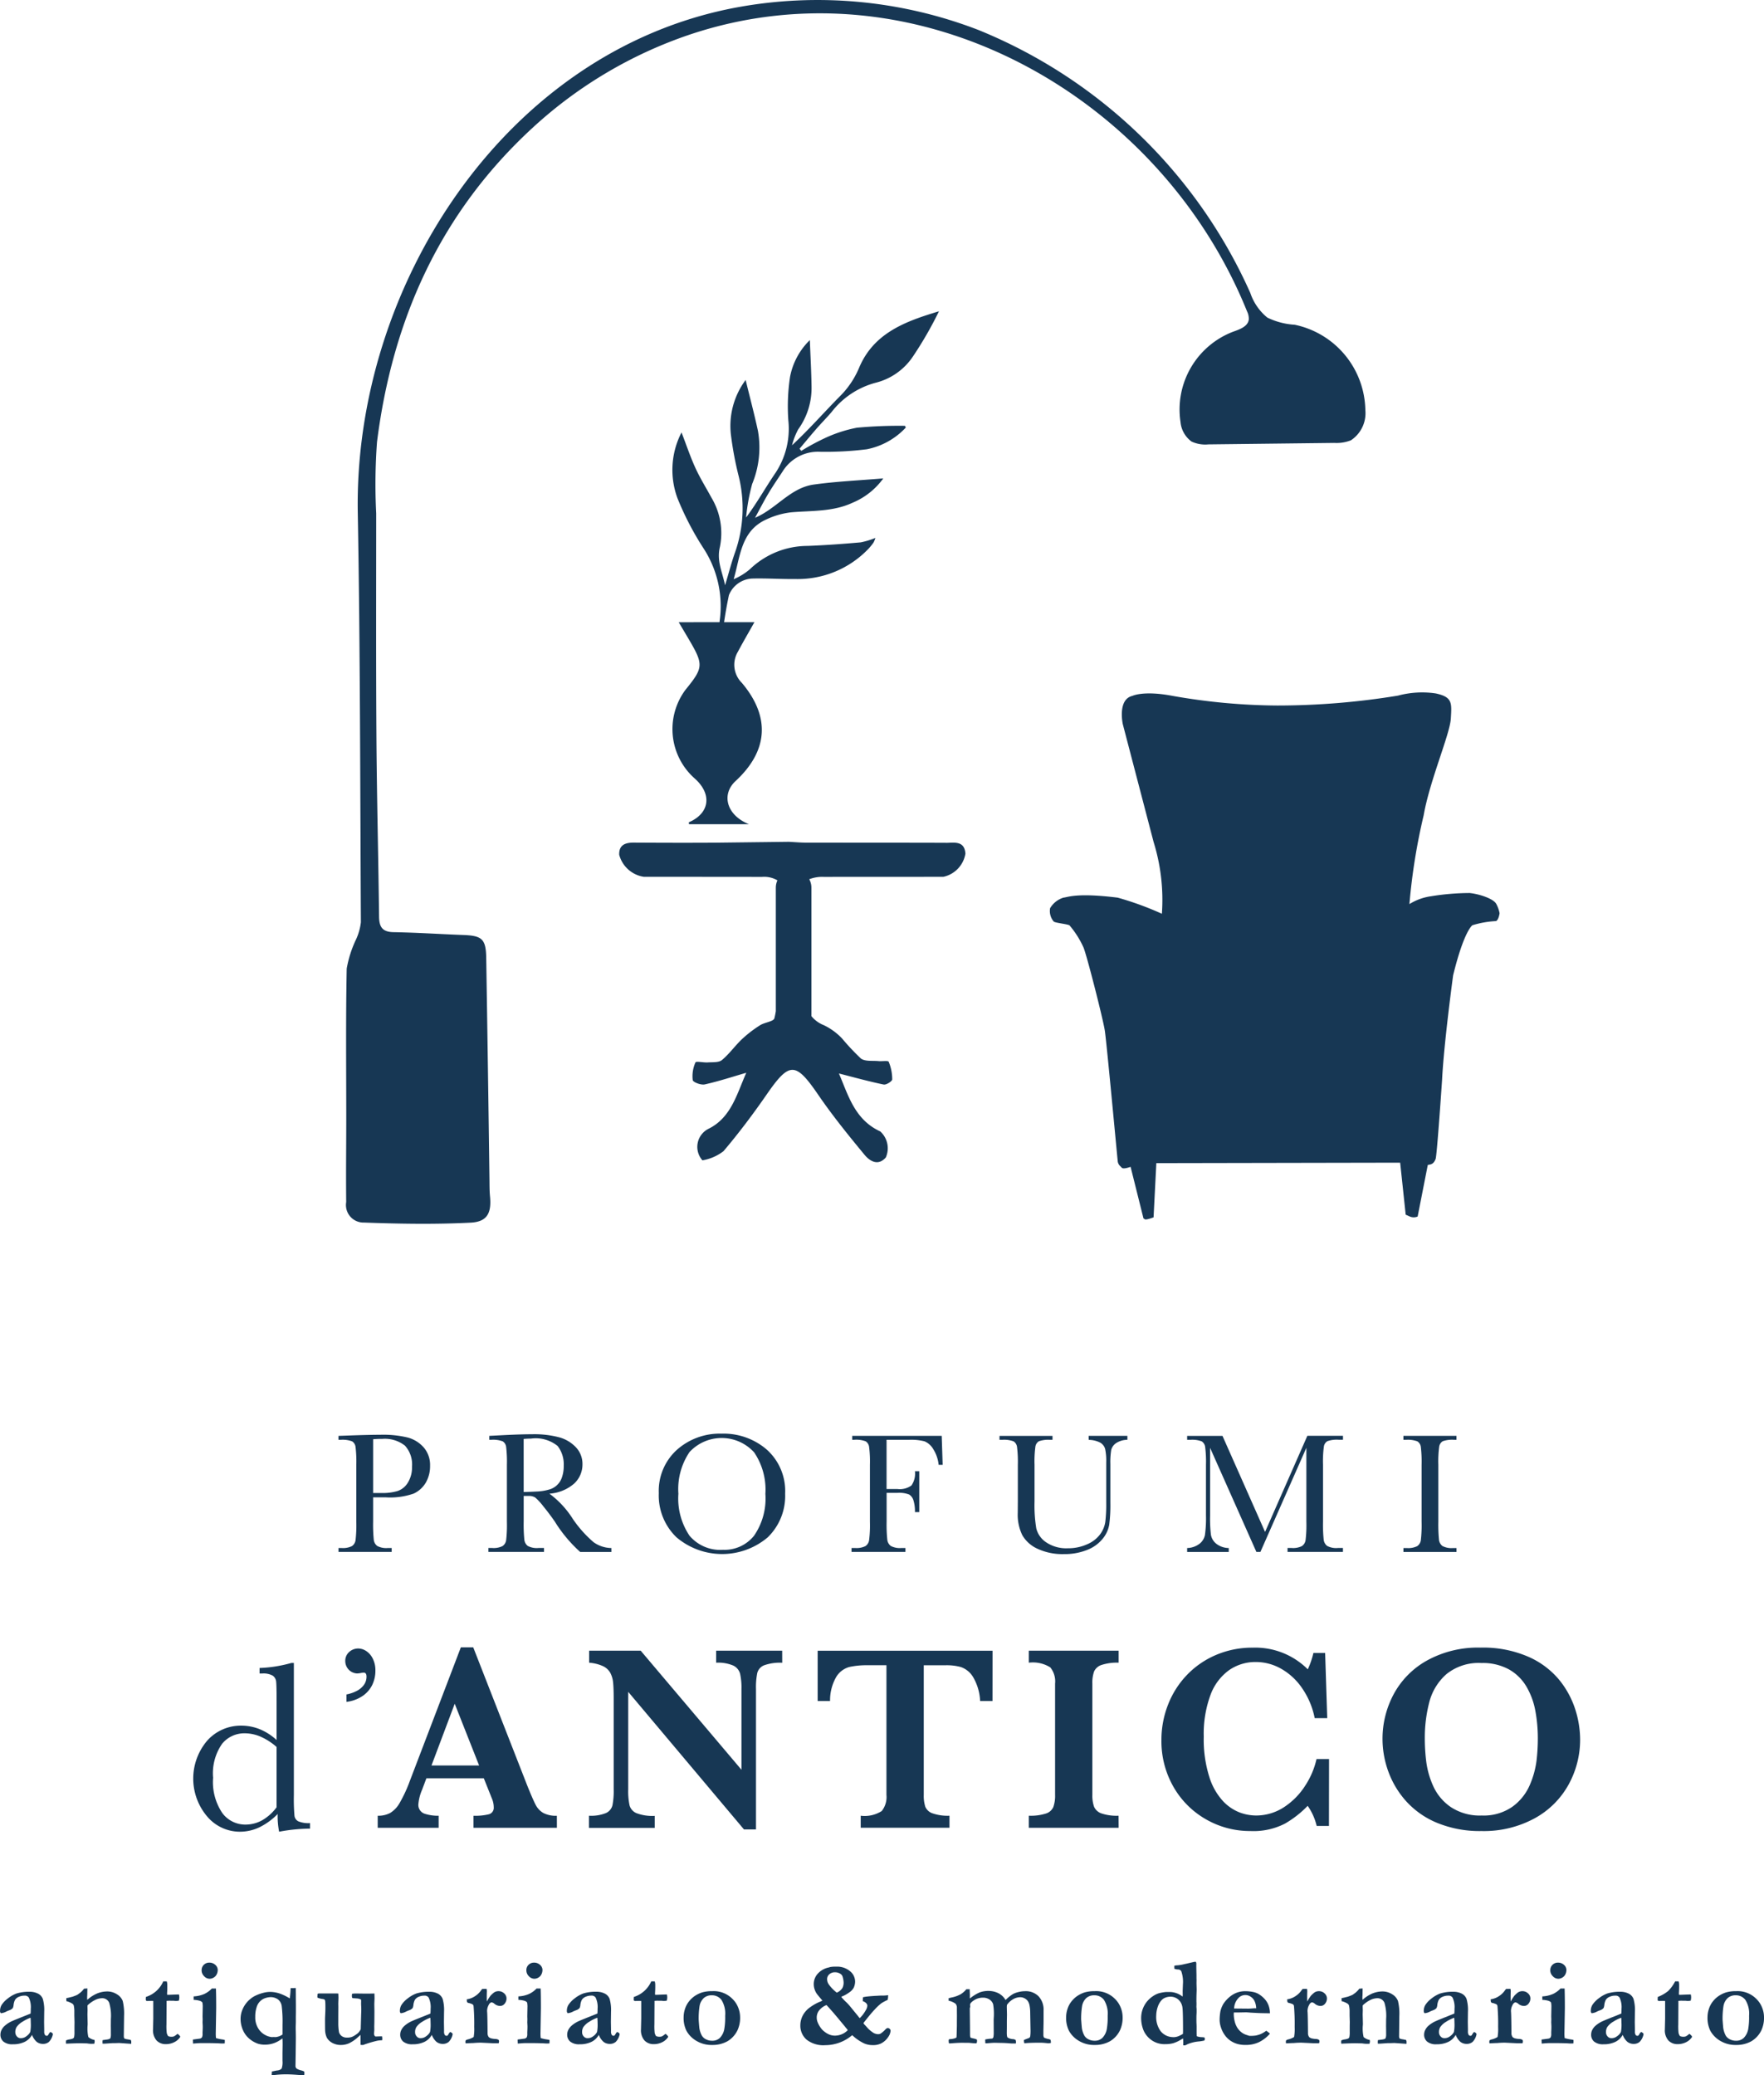 <svg xmlns="http://www.w3.org/2000/svg" width="163.391" height="192.168" viewBox="0 0 163.391 192.168">
  <g id="Raggruppa_5" data-name="Raggruppa 5" transform="translate(-46.598 -33.881)">
    <path id="Tracciato_1" data-name="Tracciato 1" d="M148.868,99.8s-.511-2.3.895-2.621c0,0,1.022-.511,3.707,0a57.334,57.334,0,0,0,9.716.895,69.25,69.25,0,0,0,11.165-.916,8.622,8.622,0,0,1,3.494-.206c1.576.334,1.492.888,1.406,2.337s-1.96,5.752-2.515,8.948a56.245,56.245,0,0,0-1.32,8.224,5.1,5.1,0,0,1,2-.725,22.622,22.622,0,0,1,3.58-.3c.852.086,2.215.512,2.471,1.023a2.906,2.906,0,0,1,.3.852s-.084.639-.34.724a9.014,9.014,0,0,0-2.174.384s-.767.468-1.79,4.645c0,0-.852,6.264-1.022,9.673,0,0-.469,6.988-.6,7.329s-.3.468-.512.511l-.213.043-.938,4.773a.908.908,0,0,1-.724,0l-.384-.171-.511-4.815-22.585.043-.256,5.018s-.681.265-.809.18l-.128-.086-1.192-4.773s-.651.256-.816.086l-.165-.17a.7.7,0,0,1-.213-.469c-.043-.341-1.023-10.951-1.193-12.059s-1.747-7.287-2-7.756a8.607,8.607,0,0,0-1.279-2c-.3-.127-1.279-.213-1.449-.341a1.491,1.491,0,0,1-.341-1.236,2.19,2.19,0,0,1,1.236-.979c.426-.043,1.236-.469,5.028,0a28.672,28.672,0,0,1,4.091,1.492,18.047,18.047,0,0,0-.768-6.647Z" transform="translate(1.73 1.14)" fill="#173754"/>
    <path id="Tracciato_2" data-name="Tracciato 2" d="M115.37,90.468c-.577,1.027-1.074,1.876-1.536,2.746a2.354,2.354,0,0,0,.369,2.874c2.66,3.151,2.441,6.3-.58,9.093-1.328,1.225-.87,3.144,1.24,4h-5.551c0-.038-.034-.174-.01-.184,1.936-.833,2.167-2.621.518-4.068a6.1,6.1,0,0,1-.835-8.2c1.664-2.042,1.684-2.325.334-4.627-.284-.485-.572-.968-.963-1.629Z" transform="translate(1.108 1.025)" fill="#173754"/>
    <path id="Tracciato_3" data-name="Tracciato 3" d="M108.612,73.421a7.546,7.546,0,0,0-.372,6.08,27.213,27.213,0,0,0,2.429,4.667,9.809,9.809,0,0,1,1.495,6.58c-.338,2.911-.307,5.865-.417,8.8a3.028,3.028,0,0,0,.181.785l.27-.029a6.316,6.316,0,0,0,.025-.733,40.552,40.552,0,0,1,.783-11.089,2.441,2.441,0,0,1,2.141-1.539c1.346-.036,2.7.059,4.043.044a9.051,9.051,0,0,0,6.747-2.806,5.4,5.4,0,0,0,.466-.575,2.324,2.324,0,0,0,.171-.427,7.286,7.286,0,0,1-1.366.413c-1.641.144-3.286.267-4.934.329a7.718,7.718,0,0,0-5.3,2.135,5.588,5.588,0,0,1-1.529.947c.618-2.07.649-4.45,3.005-5.523a7.31,7.31,0,0,1,2.338-.671c1.914-.164,3.86-.042,5.67-.887a6.649,6.649,0,0,0,2.847-2.254c-2.256.191-4.362.281-6.44.571-2.171.3-3.459,2.241-5.44,3.078.412-.754.8-1.52,1.242-2.258.421-.709.895-1.387,1.343-2.08a3.851,3.851,0,0,1,3.421-1.777,30.542,30.542,0,0,0,4.344-.231,6.689,6.689,0,0,0,3.618-2.013c-.042-.074-.068-.159-.093-.159a42.305,42.305,0,0,0-4.436.175,12.64,12.64,0,0,0-3.019.988,21.489,21.489,0,0,0-2.136,1.159l-.16-.2c.522-.62,1.038-1.246,1.571-1.858.453-.518.94-1.008,1.388-1.53a7.635,7.635,0,0,1,4.1-2.725,5.848,5.848,0,0,0,3.447-2.435,34.773,34.773,0,0,0,2.406-4.178c-3.1.929-6.043,2-7.4,5.238a8.157,8.157,0,0,1-1.777,2.634c-1.467,1.481-2.841,3.055-4.433,4.535a6.523,6.523,0,0,1,.57-1.47,6.557,6.557,0,0,0,1.24-3.95c-.022-1.4-.1-2.8-.16-4.32a6.416,6.416,0,0,0-1.835,3.416,18.339,18.339,0,0,0-.157,4.011,7.4,7.4,0,0,1-1.181,4.858c-.916,1.335-1.7,2.761-2.732,4.144a18.436,18.436,0,0,1,.561-3.1,8.858,8.858,0,0,0,.535-4.937c-.333-1.544-.74-3.073-1.137-4.7a7.119,7.119,0,0,0-1.372,5,31.3,31.3,0,0,0,.743,3.971,12.3,12.3,0,0,1-.319,6.9c-.35.973-.607,1.98-.956,3.14-.269-1.28-.792-2.27-.477-3.56a6.4,6.4,0,0,0-.783-4.548c-.5-.92-1.056-1.812-1.491-2.761-.472-1.033-.833-2.117-1.283-3.284" transform="translate(1.108 0.513)" fill="#173754"/>
    <path id="Tracciato_4" data-name="Tracciato 4" d="M133.168,110.539c-4.321-.013-8.64-.008-12.96-.015-.462,0-.923-.044-1.559-.077l-6.834.082c-2.52.015-5.04.008-7.559-.007-.784,0-1.357.23-1.324,1.124a2.791,2.791,0,0,0,2.289,2.044c3.645,0,7.29,0,10.935.007a2.421,2.421,0,0,1,1.431.319,1.638,1.638,0,0,0-.149.673v11.437a6.238,6.238,0,0,1-.132.662c-.079.305-.9.373-1.324.643a11.256,11.256,0,0,0-1.68,1.291c-.651.616-1.174,1.372-1.859,1.937-.3.243-.86.185-1.307.216-.4.027-1.081-.135-1.14,0a3.084,3.084,0,0,0-.254,1.637c.033.2.768.478,1.113.4,1.284-.284,2.539-.7,3.848-1.078-.864,1.926-1.384,4.146-3.5,5.189a1.871,1.871,0,0,0-.562,2.92,4.385,4.385,0,0,0,1.951-.849c1.422-1.675,2.748-3.441,4-5.25,2.117-3.058,2.674-3.037,4.792.056,1.317,1.922,2.793,3.742,4.28,5.54.48.579,1.251,1.054,1.963.236a2.1,2.1,0,0,0-.516-2.411c-2.381-1.094-2.969-3.378-3.828-5.365,1.395.356,2.76.737,4.145,1.023.235.049.789-.3.792-.475a4.217,4.217,0,0,0-.327-1.633c-.052-.128-.618-.03-.946-.062-.553-.054-1.234.05-1.624-.236a21.407,21.407,0,0,1-1.748-1.858,5.722,5.722,0,0,0-1.7-1.236,2.789,2.789,0,0,1-1.14-.834v-11.9a1.634,1.634,0,0,0-.2-.776,3.309,3.309,0,0,1,1.357-.217c3.69-.005,7.379,0,11.07-.008A2.635,2.635,0,0,0,135,111.544c-.087-1.238-1.055-1-1.831-1" transform="translate(1.02 1.387)" fill="#173754"/>
    <path id="Tracciato_5" data-name="Tracciato 5" d="M78.1,137.483c-.112,0,.112,0,0,0,0-4.637-.051-9.274.042-13.908a10.488,10.488,0,0,1,.89-2.756,5.248,5.248,0,0,0,.423-1.537c-.068-12.63-.06-25.261-.287-37.888-.379-20.994,13.656-42.832,35.1-46.826a41.345,41.345,0,0,1,22.383,2.087,46.919,46.919,0,0,1,25.19,24.36,4.976,4.976,0,0,0,1.577,2.277,6.715,6.715,0,0,0,2.533.661,8.22,8.22,0,0,1,6.543,7.907,3.008,3.008,0,0,1-1.338,2.794,3.617,3.617,0,0,1-1.534.242l-11.669.136a3,3,0,0,1-1.56-.264,2.524,2.524,0,0,1-1.021-1.814,7.714,7.714,0,0,1,4.869-8.355c.613-.216,1.375-.484,1.456-1.129a1.551,1.551,0,0,0-.164-.763c-8.1-20.034-30.63-32.7-51.685-25.6a40.688,40.688,0,0,0-14.479,8.6c-8.549,7.858-12.987,17.75-14.42,29.1a53.174,53.174,0,0,0-.076,6.611c0,6.939-.025,13.879.022,20.817.038,5.509.18,11.018.244,16.528.011.962.312,1.42,1.347,1.438,2.155.037,4.309.182,6.463.262,1.736.064,2.087.375,2.116,2.13q.165,10.263.3,20.526c.007.5,0,1.013.047,1.514.155,1.555-.232,2.387-1.787,2.467-3.281.168-6.58.112-9.867-.008a1.627,1.627,0,0,1-1.664-1.9C78.065,142.222,78.1,140.055,78.1,137.483Z" transform="translate(0.57)" fill="#173754"/>
    <g id="Raggruppa_1" data-name="Raggruppa 1" transform="translate(81.583 186.428)">
      <path id="Tracciato_6" data-name="Tracciato 6" d="M97.559,200.421H89.835v-1.112a5.256,5.256,0,0,0,1.426-.139.615.615,0,0,0,.448-.659,2.033,2.033,0,0,0-.146-.737l-.774-1.934H85.471l-.4,1.064a4.251,4.251,0,0,0-.339,1.293.857.857,0,0,0,.562.919,4.02,4.02,0,0,0,1.311.193v1.112H80.961v-1.112a2.391,2.391,0,0,0,1.149-.255,2.547,2.547,0,0,0,.9-.96,12.864,12.864,0,0,0,.924-2l4.727-12.379H89.81L94.8,196.48q.545,1.355.8,1.832a1.824,1.824,0,0,0,.7.738,2.517,2.517,0,0,0,1.256.26Zm-7.205-5.767-2.26-5.718-2.152,5.718Z" transform="translate(-80.961 -183.714)" fill="#173754"/>
      <path id="Tracciato_7" data-name="Tracciato 7" d="M118.082,185.135a4.312,4.312,0,0,0-1.68.236,1.056,1.056,0,0,0-.629.7,6.548,6.548,0,0,0-.121,1.5v13H114.54l-10.723-12.743v9.032a6.2,6.2,0,0,0,.127,1.493,1.105,1.105,0,0,0,.647.713,4.153,4.153,0,0,0,1.68.248v1.112h-6.092V199.3a3.691,3.691,0,0,0,1.577-.248,1.076,1.076,0,0,0,.6-.713,6.9,6.9,0,0,0,.115-1.493v-8.367q0-1.014-.055-1.523a2.4,2.4,0,0,0-.26-.888,1.5,1.5,0,0,0-.671-.617,3.788,3.788,0,0,0-1.288-.321v-1.112h4.776l9.333,11.025v-7.483a5.958,5.958,0,0,0-.127-1.408,1.175,1.175,0,0,0-.629-.756,3.581,3.581,0,0,0-1.589-.266v-1.112h6.117Z" transform="translate(-80.613 -183.708)" fill="#173754"/>
      <path id="Tracciato_8" data-name="Tracciato 8" d="M137.184,188.677h-1.148a4.8,4.8,0,0,0-.67-2.248,2.144,2.144,0,0,0-1.107-.895,4.98,4.98,0,0,0-1.366-.169h-2.079v12a3.323,3.323,0,0,0,.145,1.107,1.107,1.107,0,0,0,.677.61,4.3,4.3,0,0,0,1.56.218v1.112h-8.221V199.3a2.935,2.935,0,0,0,1.947-.435,2.085,2.085,0,0,0,.436-1.5v-12h-1.741a7.5,7.5,0,0,0-1.705.163,2.067,2.067,0,0,0-1.19.895,4.327,4.327,0,0,0-.586,2.254h-1.148v-4.654h16.2Z" transform="translate(-80.236 -183.708)" fill="#173754"/>
      <path id="Tracciato_9" data-name="Tracciato 9" d="M148.518,200.416H140.2V199.3a4.712,4.712,0,0,0,1.572-.2,1.112,1.112,0,0,0,.694-.6,3.105,3.105,0,0,0,.164-1.136v-10.3a2.059,2.059,0,0,0-.442-1.5,3.039,3.039,0,0,0-1.988-.436v-1.112h8.317v1.112a4.6,4.6,0,0,0-1.571.206,1.144,1.144,0,0,0-.7.6,3.063,3.063,0,0,0-.163,1.131v10.3a3.1,3.1,0,0,0,.157,1.1,1.148,1.148,0,0,0,.671.616,4.364,4.364,0,0,0,1.6.218Z" transform="translate(-79.888 -183.708)" fill="#173754"/>
      <path id="Tracciato_10" data-name="Tracciato 10" d="M167.78,200.252h-1.137a5.416,5.416,0,0,0-.834-1.862,9.547,9.547,0,0,1-2.1,1.644,6.366,6.366,0,0,1-3.2.689,8.16,8.16,0,0,1-4.105-1.076,8.05,8.05,0,0,1-3.017-3,8.482,8.482,0,0,1-1.124-4.346,8.9,8.9,0,0,1,.611-3.276,8.327,8.327,0,0,1,1.741-2.744,8.145,8.145,0,0,1,2.7-1.862,8.547,8.547,0,0,1,3.427-.677,6.881,6.881,0,0,1,5.077,2.007,7.6,7.6,0,0,0,.52-1.511h1.087l.194,6.032h-1.161a7.371,7.371,0,0,0-1.137-2.732,5.831,5.831,0,0,0-1.952-1.832,4.76,4.76,0,0,0-2.364-.635,4.281,4.281,0,0,0-2.478.755,4.923,4.923,0,0,0-1.723,2.3,10.379,10.379,0,0,0-.622,3.856,11.526,11.526,0,0,0,.519,3.742,5.855,5.855,0,0,0,1.288,2.255,4.215,4.215,0,0,0,1.541,1.033,4.386,4.386,0,0,0,1.451.273,4.708,4.708,0,0,0,2.678-.8,6.656,6.656,0,0,0,1.952-2.013,7.471,7.471,0,0,0,1.016-2.413h1.161Z" transform="translate(-79.67 -183.714)" fill="#173754"/>
      <path id="Tracciato_11" data-name="Tracciato 11" d="M190.679,192.225a8.614,8.614,0,0,1-1.064,4.189,7.918,7.918,0,0,1-3.149,3.132,9.846,9.846,0,0,1-4.926,1.178,10.379,10.379,0,0,1-4.087-.749,7.938,7.938,0,0,1-2.883-2.007,8.391,8.391,0,0,1-1.656-2.756,8.866,8.866,0,0,1-.538-3.011,8.729,8.729,0,0,1,1.027-4.135,7.8,7.8,0,0,1,3.1-3.137,9.741,9.741,0,0,1,4.944-1.191,10.491,10.491,0,0,1,4.461.858,7.715,7.715,0,0,1,2.865,2.165,8.426,8.426,0,0,1,1.469,2.738A9.263,9.263,0,0,1,190.679,192.225Zm-3.917-.049a13.914,13.914,0,0,0-.235-2.61,6.855,6.855,0,0,0-.829-2.231,4.367,4.367,0,0,0-1.62-1.584,5.054,5.054,0,0,0-2.538-.586,4.733,4.733,0,0,0-3.247,1.033,5.163,5.163,0,0,0-1.583,2.588,13.05,13.05,0,0,0-.417,3.39,17.446,17.446,0,0,0,.133,2.116,7.991,7.991,0,0,0,.64,2.255,4.7,4.7,0,0,0,1.62,1.947,4.851,4.851,0,0,0,2.877.792,4.646,4.646,0,0,0,2.848-.817,4.835,4.835,0,0,0,1.6-1.994,8.26,8.26,0,0,0,.629-2.255A17.49,17.49,0,0,0,186.762,192.176Z" transform="translate(-79.305 -183.714)" fill="#173754"/>
    </g>
    <path id="Tracciato_12" data-name="Tracciato 12" d="M80.8,185.867a2.972,2.972,0,0,1-.311,1.361,2.636,2.636,0,0,1-.919,1.016,3.409,3.409,0,0,1-1.448.517v-.688a3.424,3.424,0,0,0,.95-.326,1.865,1.865,0,0,0,.662-.557,1.281,1.281,0,0,0,.243-.77q0-.367-.262-.367a1.942,1.942,0,0,0-.281.037,1.915,1.915,0,0,1-.333.039,1.146,1.146,0,0,1-1.091-1.137,1.083,1.083,0,0,1,.362-.852,1.239,1.239,0,0,1,.849-.322,1.35,1.35,0,0,1,.718.228,1.747,1.747,0,0,1,.613.7A2.385,2.385,0,0,1,80.8,185.867Z" transform="translate(0.569 2.716)" fill="#173754"/>
    <g id="Raggruppa_2" data-name="Raggruppa 2" transform="translate(77.952 166.645)">
      <path id="Tracciato_13" data-name="Tracciato 13" d="M80.6,170.172v2.26a14.113,14.113,0,0,0,.06,1.661.837.837,0,0,0,.321.582,1.787,1.787,0,0,0,.983.19h.357v.364H77.394v-.364h.286a1.85,1.85,0,0,0,.955-.175.793.793,0,0,0,.337-.543,12.081,12.081,0,0,0,.071-1.716V167.16a11.51,11.51,0,0,0-.071-1.657.711.711,0,0,0-.317-.515,2.512,2.512,0,0,0-1.063-.143h-.2v-.364l1.348-.048q1.619-.055,2.522-.055a9.7,9.7,0,0,1,2.565.261,3.013,3.013,0,0,1,1.474.929,2.477,2.477,0,0,1,.575,1.681,3.039,3.039,0,0,1-.392,1.554,2.531,2.531,0,0,1-1.126,1.022,6.626,6.626,0,0,1-2.581.349Zm0-.4h.77a4.922,4.922,0,0,0,1.5-.186,1.783,1.783,0,0,0,.951-.78,2.663,2.663,0,0,0,.381-1.467,2.587,2.587,0,0,0-.654-1.954,3.008,3.008,0,0,0-2.121-.623,8,8,0,0,0-.826.032Z" transform="translate(-77.394 -164.281)" fill="#173754"/>
      <path id="Tracciato_14" data-name="Tracciato 14" d="M102.426,175.231H99.532a12.941,12.941,0,0,1-2.355-2.822q-.507-.73-1.055-1.4a5.4,5.4,0,0,0-.752-.817,1.118,1.118,0,0,0-.642-.148H94.3v2.387a14.114,14.114,0,0,0,.06,1.661.844.844,0,0,0,.317.582,1.783,1.783,0,0,0,.988.19h.515v.364H91.033v-.364h.349a1.85,1.85,0,0,0,.955-.175.793.793,0,0,0,.337-.543,12.078,12.078,0,0,0,.071-1.716V167.16a11.508,11.508,0,0,0-.071-1.657.71.71,0,0,0-.317-.515,2.512,2.512,0,0,0-1.063-.143h-.182v-.364l1.538-.079q1.538-.072,2.441-.071a9.028,9.028,0,0,1,2.5.285,3.34,3.34,0,0,1,1.558.936,2.222,2.222,0,0,1,.595,1.554,2.4,2.4,0,0,1-.777,1.8,3.88,3.88,0,0,1-2.284.927,8.66,8.66,0,0,1,2.173,2.347,10.93,10.93,0,0,0,1.919,2.149,2.9,2.9,0,0,0,1.648.539Zm-8.127-5.55q.6-.015,1.229-.048a4.576,4.576,0,0,0,1.1-.174,1.723,1.723,0,0,0,1.213-1.133,3.137,3.137,0,0,0,.167-1.094,2.749,2.749,0,0,0-.567-1.815,3.226,3.226,0,0,0-2.47-.682c-.2,0-.419.011-.674.032Z" transform="translate(-77.147 -164.282)" fill="#173754"/>
      <path id="Tracciato_15" data-name="Tracciato 15" d="M106.533,169.785a5.126,5.126,0,0,1,1.665-4,5.961,5.961,0,0,1,4.154-1.507,6.107,6.107,0,0,1,4.2,1.491,5.153,5.153,0,0,1,1.684,4.067,5.346,5.346,0,0,1-1.613,4.043,6.542,6.542,0,0,1-8.448,0A5.368,5.368,0,0,1,106.533,169.785Zm1.815.056a6.171,6.171,0,0,0,1.034,3.892,3.725,3.725,0,0,0,3.1,1.3,3.5,3.5,0,0,0,2.87-1.3,6.058,6.058,0,0,0,1.054-3.877,6.153,6.153,0,0,0-1.038-3.841,4.06,4.06,0,0,0-5.99-.032A6.121,6.121,0,0,0,108.348,169.841Z" transform="translate(-76.866 -164.283)" fill="#173754"/>
      <path id="Tracciato_16" data-name="Tracciato 16" d="M132.421,164.478l.088,2.68h-.373a3.355,3.355,0,0,0-.5-1.455,1.7,1.7,0,0,0-.805-.718,4.928,4.928,0,0,0-1.418-.143h-2.1V169.4h1.007a1.844,1.844,0,0,0,1.3-.33,1.94,1.94,0,0,0,.322-1.319h.4v3.789h-.4a3.463,3.463,0,0,0-.138-1.09.929.929,0,0,0-.413-.547,2.569,2.569,0,0,0-1.066-.147h-1.007v2.673a13.431,13.431,0,0,0,.063,1.661.856.856,0,0,0,.322.582,1.8,1.8,0,0,0,.995.19h.364v.364h-4.994v-.364h.332a1.854,1.854,0,0,0,.956-.175.8.8,0,0,0,.34-.543,11.335,11.335,0,0,0,.076-1.716v-5.273a10.8,10.8,0,0,0-.076-1.657.723.723,0,0,0-.317-.515,2.479,2.479,0,0,0-1.059-.143h-.189v-.364Z" transform="translate(-76.549 -164.279)" fill="#173754"/>
      <path id="Tracciato_17" data-name="Tracciato 17" d="M145.785,164.478h3.591v.364a1.945,1.945,0,0,0-1.066.321,1.1,1.1,0,0,0-.432.615,7.056,7.056,0,0,0-.079,1.324v3.577a14.058,14.058,0,0,1-.107,2.036,2.819,2.819,0,0,1-.619,1.308,3.461,3.461,0,0,1-1.439,1.023,5.608,5.608,0,0,1-2.141.381,5.486,5.486,0,0,1-2.429-.488,3.1,3.1,0,0,1-1.419-1.26,4.315,4.315,0,0,1-.425-2.074l.008-1.1v-3.346a10.987,10.987,0,0,0-.075-1.657.726.726,0,0,0-.317-.515,2.482,2.482,0,0,0-1.059-.143h-.246v-.364h4.908v.364h-.214a2.636,2.636,0,0,0-1.039.13.694.694,0,0,0-.329.488,10.2,10.2,0,0,0-.082,1.7v3.385a13.134,13.134,0,0,0,.162,2.5,2.185,2.185,0,0,0,.915,1.288,3.324,3.324,0,0,0,2.007.551,4.251,4.251,0,0,0,1.788-.368,2.909,2.909,0,0,0,1.2-.92,2.611,2.611,0,0,0,.481-1.134,13.778,13.778,0,0,0,.087-1.835v-3.663a5.34,5.34,0,0,0-.1-1.277.987.987,0,0,0-.444-.578,2.385,2.385,0,0,0-1.078-.262Z" transform="translate(-76.305 -164.279)" fill="#173754"/>
      <path id="Tracciato_18" data-name="Tracciato 18" d="M161.818,173.373l3.917-8.9h3.3v.364h-.4a2.634,2.634,0,0,0-1.038.13.691.691,0,0,0-.329.488,10.042,10.042,0,0,0-.083,1.7v5.273a13.431,13.431,0,0,0,.063,1.661.856.856,0,0,0,.322.582,1.776,1.776,0,0,0,.987.19h.475v.364H163.9v-.364h.381a1.834,1.834,0,0,0,.948-.175.807.807,0,0,0,.34-.543,11.533,11.533,0,0,0,.075-1.716v-6.843l-4.257,9.641h-.373l-4.289-9.641v6.3a12.619,12.619,0,0,0,.079,1.76,1.365,1.365,0,0,0,.492.821,1.918,1.918,0,0,0,1.158.4v.364H154.6v-.364a1.962,1.962,0,0,0,1.122-.377,1.364,1.364,0,0,0,.527-.829,11.434,11.434,0,0,0,.095-1.822v-4.678a10.989,10.989,0,0,0-.075-1.657.727.727,0,0,0-.318-.515,2.477,2.477,0,0,0-1.058-.143H154.6v-.364h3.274Z" transform="translate(-75.995 -164.279)" fill="#173754"/>
      <path id="Tracciato_19" data-name="Tracciato 19" d="M174.277,164.842v-.364h4.915v.364h-.23a2.634,2.634,0,0,0-1.038.13.7.7,0,0,0-.329.488,10.045,10.045,0,0,0-.083,1.7v5.273a14.111,14.111,0,0,0,.06,1.661.84.84,0,0,0,.317.582,1.783,1.783,0,0,0,.988.19h.317v.364h-4.915v-.364h.317a1.854,1.854,0,0,0,.956-.175.793.793,0,0,0,.337-.543,12.08,12.08,0,0,0,.071-1.716v-5.273a11.509,11.509,0,0,0-.071-1.657.714.714,0,0,0-.317-.515,2.515,2.515,0,0,0-1.063-.143Z" transform="translate(-75.639 -164.279)" fill="#173754"/>
    </g>
    <g id="Raggruppa_3" data-name="Raggruppa 3" transform="translate(64.491 187.873)">
      <path id="Tracciato_20" data-name="Tracciato 20" d="M71.9,192.27v-3.551q0-1.455-.039-1.832a.77.77,0,0,0-.317-.577,1.773,1.773,0,0,0-.988-.2h-.233v-.51a12.484,12.484,0,0,0,2.941-.466H73.5v12.22a18.1,18.1,0,0,0,.056,1.931.677.677,0,0,0,.349.51,2.438,2.438,0,0,0,1.093.167v.511a16.068,16.068,0,0,0-2.864.288A7.285,7.285,0,0,1,72,199.119a6.122,6.122,0,0,1-1.692,1.232,4.2,4.2,0,0,1-1.8.41,3.971,3.971,0,0,1-3.046-1.42,5.415,5.415,0,0,1,.027-7.032,4.167,4.167,0,0,1,3.118-1.37,4.594,4.594,0,0,1,1.743.333A5.238,5.238,0,0,1,71.9,192.27Zm0,.643a5.731,5.731,0,0,0-1.47-.949,3.74,3.74,0,0,0-1.482-.316,2.655,2.655,0,0,0-2.092.965,4.776,4.776,0,0,0-.838,3.152,5.128,5.128,0,0,0,.86,3.274A2.641,2.641,0,0,0,69,200.1a3.176,3.176,0,0,0,1.565-.4,4.361,4.361,0,0,0,1.332-1.2Z" transform="translate(-64.173 -185.133)" fill="#173754"/>
    </g>
    <g id="Raggruppa_4" data-name="Raggruppa 4" transform="translate(46.598 215.546)">
      <path id="Tracciato_21" data-name="Tracciato 21" d="M51.294,218.765l.131.086a.16.16,0,0,1,.062.1l.006.027a1.4,1.4,0,0,1-.358.7.817.817,0,0,1-.552.19.927.927,0,0,1-.578-.185,1.6,1.6,0,0,1-.44-.651,1.581,1.581,0,0,1-.689.651,2.435,2.435,0,0,1-1.087.22,1.289,1.289,0,0,1-.872-.247.833.833,0,0,1-.279-.653.971.971,0,0,1,.082-.382,1.3,1.3,0,0,1,.268-.384,2.656,2.656,0,0,1,.595-.418c.043-.022.186-.087.433-.192l1.417-.57c.012-.144.016-.29.016-.438a2.037,2.037,0,0,0-.186-1.048.444.444,0,0,0-.4-.171,1.251,1.251,0,0,0-.523.109.762.762,0,0,0-.347.278,1.4,1.4,0,0,0-.137.473.845.845,0,0,1-.073.29.731.731,0,0,1-.311.2c-.15.058-.251.1-.3.128a1.233,1.233,0,0,1-.49.148.242.242,0,0,1-.079-.193,1.092,1.092,0,0,1,.136-.558,2.418,2.418,0,0,1,.618-.64,2.886,2.886,0,0,1,.772-.436,3.906,3.906,0,0,1,1.2-.159,1.7,1.7,0,0,1,.782.168.914.914,0,0,1,.455.5,3.73,3.73,0,0,1,.128,1.189l-.011.94.011.688v.177a.592.592,0,0,0,.064.327.2.2,0,0,0,.166.089.172.172,0,0,0,.106-.035l.17-.268Zm-1.866-1.32a3.507,3.507,0,0,0-.732.362,1.725,1.725,0,0,0-.566.509.87.87,0,0,0-.114.461.564.564,0,0,0,.149.4.449.449,0,0,0,.341.16.819.819,0,0,0,.541-.182,1.121,1.121,0,0,0,.353-.39,3.7,3.7,0,0,0,.05-.823C49.449,217.779,49.443,217.612,49.427,217.445Z" transform="translate(-46.598 -212.265)" fill="#173754"/>
      <path id="Tracciato_22" data-name="Tracciato 22" d="M52.6,219.555a1.135,1.135,0,0,1,.273-.09,1.568,1.568,0,0,0,.366-.086.273.273,0,0,0,.113-.125,2.27,2.27,0,0,0,.035-.5v-.5l.005-.4-.017-.6v-.359a2.51,2.51,0,0,0-.056-.586.339.339,0,0,0-.143-.171,1.913,1.913,0,0,0-.541-.223l-.006-.272a.847.847,0,0,1,.134-.033c.04-.005.191-.043.458-.111.208-.075.343-.128.4-.159.018-.011.049-.029.091-.051a1.677,1.677,0,0,1,.154-.114,2.184,2.184,0,0,0,.409-.415l.308-.023-.012.643a1.257,1.257,0,0,0-.011.154c0,.032,0,.117.011.262a3.322,3.322,0,0,1,.858-.569,2.5,2.5,0,0,1,.96-.211,1.665,1.665,0,0,1,.938.266,1.258,1.258,0,0,1,.529.613,5.042,5.042,0,0,1,.124,1.4l-.023,1.859a.469.469,0,0,0,.046.217,1.027,1.027,0,0,0,.314.08l.279.054a.3.3,0,0,1,.051.178c0,.045,0,.107-.006.185l-1.116-.079-.33.012h-.262l-.751.05h-.192c0-.047-.006-.085-.006-.11,0-.065,0-.137.011-.215.053-.011.185-.03.4-.057a1.308,1.308,0,0,0,.188-.04c.075-.031.119-.06.131-.091a1.025,1.025,0,0,0,.045-.371c0-.319,0-.564-.005-.735l.005-.662a4.254,4.254,0,0,0-.154-1.5.689.689,0,0,0-.648-.428,1.515,1.515,0,0,0-.658.163,2.937,2.937,0,0,0-.7.493l-.011.1.011.358-.011.381.021.912-.01.143a3.589,3.589,0,0,0,.074,1.047,1.186,1.186,0,0,0,.568.267.932.932,0,0,1,.017.142.876.876,0,0,1-.04.211c-.118,0-.217.006-.3.006a2.884,2.884,0,0,1-.376-.039l-.611-.013q-.457,0-1.317.04a.3.3,0,0,1-.022-.117C52.6,219.705,52.6,219.645,52.6,219.555Z" transform="translate(-46.489 -212.27)" fill="#173754"/>
      <path id="Tracciato_23" data-name="Tracciato 23" d="M59.871,215.536a2.619,2.619,0,0,0,1.611-1.444h.32a.968.968,0,0,1,.05.314c0,.2,0,.351,0,.461l-.018.335q0,.029.006.131l.131.006.535-.022.427-.012a1.217,1.217,0,0,1,.035.271,1.411,1.411,0,0,1-.04.3,1.687,1.687,0,0,1-.285.035,1.453,1.453,0,0,1-.182-.023h-.3l-.1-.006-.273.017-.012,2.176a5.219,5.219,0,0,0,.026.787.757.757,0,0,0,.133.3.665.665,0,0,0,.29.062.656.656,0,0,0,.227-.029,1.193,1.193,0,0,0,.25-.164c.023-.019.059-.046.109-.079a1.249,1.249,0,0,1,.222.216l.022.067a1.371,1.371,0,0,1-.561.494,1.712,1.712,0,0,1-.77.178,1.152,1.152,0,0,1-.86-.335,1.432,1.432,0,0,1-.33-1.041l.022-1v-1.619l-.176-.012-.41.012-.073-.03a.167.167,0,0,1-.035-.1C59.86,215.767,59.863,215.682,59.871,215.536Z" transform="translate(-46.358 -212.282)" fill="#173754"/>
      <path id="Tracciato_24" data-name="Tracciato 24" d="M64.157,219.884l-.01-.371.641-.086a.339.339,0,0,0,.2-.117.7.7,0,0,0,.053-.344V218.9q0-.069.009-.247c.006-.12.009-.225.009-.317,0-.071-.006-.211-.018-.415l.009-.284-.009-.268.018-.928a2.081,2.081,0,0,0-.035-.365.507.507,0,0,0-.23-.148,2.356,2.356,0,0,0-.578-.091v-.32a2.748,2.748,0,0,0,1.03-.244,2.366,2.366,0,0,0,.655-.484h.381q.024.707.023,1.833l-.04,2.323a3.694,3.694,0,0,0,.022.432,3.4,3.4,0,0,0,.575.126,1.247,1.247,0,0,1,.245.056l-.012.314c-.1,0-.178.006-.227.006s-.144,0-.261-.012c-.387-.019-.9-.027-1.552-.027-.185,0-.366.005-.54.019S64.222,219.884,64.157,219.884Zm.8-6.791a.677.677,0,0,1,.2-.5.7.7,0,0,1,.512-.2.791.791,0,0,1,.558.207.632.632,0,0,1,.221.47.921.921,0,0,1-.088.387.7.7,0,0,1-.279.311.74.74,0,0,1-.39.116.7.7,0,0,1-.5-.232A.772.772,0,0,1,64.954,213.093Z" transform="translate(-46.28 -212.313)" fill="#173754"/>
      <path id="Tracciato_25" data-name="Tracciato 25" d="M73.041,215.663a7.729,7.729,0,0,0,.079-.955l.485-.006-.006.108.006.49v.336l.006.666v.637l-.006.393v.558c-.008.2-.012.352-.012.466s0,.243.006.364c0,.167.006.33.006.49v.187l-.017,1.458-.017,1.075a.311.311,0,0,0,.12.239,1.368,1.368,0,0,0,.409.159,1.3,1.3,0,0,1,.284.109.836.836,0,0,1,.012.136c0,.038,0,.1-.012.2q-.328-.006-.683-.035c-.4-.031-.733-.046-1.007-.046a8.641,8.641,0,0,0-1.048.063,1.17,1.17,0,0,1-.159.017c-.027,0-.067,0-.12-.006l.023-.341c.06-.008.138-.022.233-.043s.18-.037.256-.049a.637.637,0,0,0,.41-.173,1.774,1.774,0,0,0,.079-.715v-.689l.012-.8c0-.125,0-.322-.012-.586-.053.031-.112.068-.176.114a2.446,2.446,0,0,1-1.428.46,2.132,2.132,0,0,1-.661-.085,2.525,2.525,0,0,1-.8-.458,2.161,2.161,0,0,1-.6-.808,2.564,2.564,0,0,1-.217-1.045,2.185,2.185,0,0,1,.168-.837,2.516,2.516,0,0,1,1.153-1.276,3.935,3.935,0,0,1,.848-.306,2.448,2.448,0,0,1,.643-.069,2.867,2.867,0,0,1,.872.171A4.722,4.722,0,0,1,73.041,215.663Zm-1.682,3.582q.124-.006.2-.006t.153.006a1.35,1.35,0,0,0,.659-.24v-.894a11.687,11.687,0,0,0-.079-1.766.943.943,0,0,0-.355-.6,1.173,1.173,0,0,0-.715-.2,1.807,1.807,0,0,0-.506.108,1.234,1.234,0,0,0-.461.314,1.322,1.322,0,0,0-.29.532,2.758,2.758,0,0,0-.12.867,1.91,1.91,0,0,0,.417,1.273A1.743,1.743,0,0,0,71.359,219.245Z" transform="translate(-46.202 -212.271)" fill="#173754"/>
      <path id="Tracciato_26" data-name="Tracciato 26" d="M75.49,215.228c.042-.014.076-.026.1-.034h1.7l.125.011.012.381-.017.557.005.29-.005.858v.585a5.067,5.067,0,0,0,.063.9.7.7,0,0,0,.275.379.813.813,0,0,0,.464.128,1.405,1.405,0,0,0,.415-.051,1.461,1.461,0,0,0,.368-.194,1.734,1.734,0,0,0,.264-.2,1.164,1.164,0,0,0,.228-.335l.04-1.415q.012-.221.012-.363c0-.1,0-.223-.009-.372s-.008-.235-.008-.253l.005-.21-.011-.125a.887.887,0,0,0-.382-.109l-.381-.027a.466.466,0,0,1-.062-.04.885.885,0,0,1-.023-.171,1.591,1.591,0,0,1,.017-.194,2.3,2.3,0,0,1,.325-.027l.88.011c.236,0,.524,0,.867-.011l.011.427-.022.545.011.682-.006.978-.01.438.005.3c-.015.2-.022.309-.022.335a.355.355,0,0,0,.051.211c.034.046.066.068.1.068l.524-.017.069.011c.01.132.016.209.016.228a.835.835,0,0,1-.016.125,2.812,2.812,0,0,0-.433.04,10.424,10.424,0,0,0-1.333.4l-.228-.011-.005-.927c-.045.038-.112.1-.2.176a3.505,3.505,0,0,1-.858.6,1.861,1.861,0,0,1-.752.158,1.613,1.613,0,0,1-.808-.194,1.275,1.275,0,0,1-.5-.476,1.712,1.712,0,0,1-.159-.636c-.008-.073-.012-.444-.012-1.115l.006-.182q.029-.557.029-.824c0-.3-.005-.507-.016-.609a.443.443,0,0,0-.058-.17.79.79,0,0,0-.187-.052,1.629,1.629,0,0,1-.456-.119q-.027-.017-.027-.073a.731.731,0,0,1,.008-.092C75.477,215.378,75.483,215.315,75.49,215.228Z" transform="translate(-46.075 -212.262)" fill="#173754"/>
      <path id="Tracciato_27" data-name="Tracciato 27" d="M87.665,218.765l.131.086a.166.166,0,0,1,.063.1l.005.027a1.389,1.389,0,0,1-.358.7.817.817,0,0,1-.552.19.927.927,0,0,1-.578-.185,1.6,1.6,0,0,1-.44-.651,1.581,1.581,0,0,1-.689.651,2.435,2.435,0,0,1-1.087.22,1.289,1.289,0,0,1-.872-.247.833.833,0,0,1-.279-.653.971.971,0,0,1,.082-.382,1.317,1.317,0,0,1,.268-.384,2.643,2.643,0,0,1,.6-.418q.063-.034.432-.192l1.417-.57c.012-.144.017-.29.017-.438a2.035,2.035,0,0,0-.187-1.048.444.444,0,0,0-.4-.171,1.251,1.251,0,0,0-.523.109.762.762,0,0,0-.347.278,1.4,1.4,0,0,0-.137.473.845.845,0,0,1-.073.29.731.731,0,0,1-.311.2c-.15.058-.251.1-.3.128a1.232,1.232,0,0,1-.49.148.242.242,0,0,1-.079-.193,1.082,1.082,0,0,1,.137-.558,2.413,2.413,0,0,1,.617-.64,2.9,2.9,0,0,1,.772-.436,3.906,3.906,0,0,1,1.2-.159,1.694,1.694,0,0,1,.782.168.914.914,0,0,1,.455.5,3.73,3.73,0,0,1,.128,1.189l-.011.94.011.688v.177a.592.592,0,0,0,.064.327.2.2,0,0,0,.166.089.177.177,0,0,0,.107-.035l.17-.268Zm-1.866-1.32a3.507,3.507,0,0,0-.732.362,1.725,1.725,0,0,0-.566.509.871.871,0,0,0-.114.461.564.564,0,0,0,.149.4.451.451,0,0,0,.341.16.819.819,0,0,0,.541-.182,1.11,1.11,0,0,0,.353-.39,3.674,3.674,0,0,0,.051-.823C85.821,217.779,85.814,217.612,85.8,217.445Z" transform="translate(-45.939 -212.265)" fill="#173754"/>
      <path id="Tracciato_28" data-name="Tracciato 28" d="M88.96,219.553a.447.447,0,0,1,.193-.094,1.7,1.7,0,0,0,.552-.228,4.234,4.234,0,0,0,.052-.919,19.308,19.308,0,0,0-.062-1.944.252.252,0,0,0-.092-.16,1.647,1.647,0,0,0-.387-.131.166.166,0,0,1-.137-.125l-.016-.21a1.78,1.78,0,0,0,.763-.287,1.992,1.992,0,0,0,.512-.47,1.419,1.419,0,0,1,.16-.2l.4-.012a1.039,1.039,0,0,1,.029.217c0,.042,0,.093-.006.154,0,.132-.005.243-.005.331,0,.042,0,.2.005.471a5.421,5.421,0,0,1,.342-.535,3.215,3.215,0,0,1,.3-.279.722.722,0,0,1,.438-.143.747.747,0,0,1,.524.2.624.624,0,0,1,.222.472.758.758,0,0,1-.168.482.542.542,0,0,1-.447.214.856.856,0,0,1-.512-.206.469.469,0,0,0-.257-.125l-.04.005a.431.431,0,0,0-.217.216,1.193,1.193,0,0,0-.159.59l.012.154q.023.418.034,1.967a.669.669,0,0,0,.109.285.7.7,0,0,0,.208.113,1.887,1.887,0,0,0,.367.057.7.7,0,0,1,.319.072.2.2,0,0,1,.057.158.583.583,0,0,1-.035.168h-.535l-1.087-.052a7.2,7.2,0,0,0-.745.036h-.1c-.025,0-.224.008-.592.027a.89.89,0,0,1-.017-.142A.8.8,0,0,1,88.96,219.553Z" transform="translate(-45.831 -212.269)" fill="#173754"/>
      <path id="Tracciato_29" data-name="Tracciato 29" d="M93.7,219.884l-.011-.371.642-.086a.343.343,0,0,0,.2-.117.7.7,0,0,0,.053-.344V218.9q0-.069.009-.247c.006-.12.009-.225.009-.317,0-.071-.006-.211-.018-.415l.009-.284-.009-.268.018-.928a2.081,2.081,0,0,0-.035-.365.507.507,0,0,0-.23-.148,2.356,2.356,0,0,0-.578-.091v-.32a2.748,2.748,0,0,0,1.03-.244,2.367,2.367,0,0,0,.655-.484h.381q.024.707.023,1.833l-.04,2.323a3.693,3.693,0,0,0,.022.432,3.412,3.412,0,0,0,.574.126,1.241,1.241,0,0,1,.246.056l-.012.314c-.1,0-.178.006-.227.006s-.144,0-.262-.012c-.386-.019-.9-.027-1.551-.027-.186,0-.366.005-.54.019S93.769,219.884,93.7,219.884Zm.8-6.791a.677.677,0,0,1,.2-.5.7.7,0,0,1,.512-.2.787.787,0,0,1,.557.207.63.63,0,0,1,.222.47.921.921,0,0,1-.088.387.7.7,0,0,1-.279.311.74.74,0,0,1-.39.116.7.7,0,0,1-.5-.232A.773.773,0,0,1,94.5,213.093Z" transform="translate(-45.745 -212.313)" fill="#173754"/>
      <path id="Tracciato_30" data-name="Tracciato 30" d="M102.859,218.765l.131.086a.162.162,0,0,1,.063.1l.006.027a1.39,1.39,0,0,1-.359.7.816.816,0,0,1-.552.19.922.922,0,0,1-.577-.185,1.6,1.6,0,0,1-.441-.651,1.581,1.581,0,0,1-.689.651,2.435,2.435,0,0,1-1.087.22,1.284,1.284,0,0,1-.87-.247A.83.83,0,0,1,98.2,219a.989.989,0,0,1,.082-.382,1.317,1.317,0,0,1,.268-.384,2.643,2.643,0,0,1,.6-.418q.063-.034.433-.192l1.416-.57c.012-.144.017-.29.017-.438a2.035,2.035,0,0,0-.187-1.048.443.443,0,0,0-.4-.171,1.252,1.252,0,0,0-.524.109.773.773,0,0,0-.347.278,1.448,1.448,0,0,0-.137.473.82.82,0,0,1-.073.29.726.726,0,0,1-.31.2c-.151.058-.252.1-.3.128a1.236,1.236,0,0,1-.491.148.245.245,0,0,1-.079-.193,1.082,1.082,0,0,1,.137-.558,2.429,2.429,0,0,1,.617-.64,2.917,2.917,0,0,1,.772-.436,3.906,3.906,0,0,1,1.2-.159,1.7,1.7,0,0,1,.783.168.918.918,0,0,1,.455.5,3.73,3.73,0,0,1,.128,1.189l-.012.94.012.688v.177a.594.594,0,0,0,.063.327.2.2,0,0,0,.166.089.175.175,0,0,0,.107-.035l.17-.268Zm-1.866-1.32a3.5,3.5,0,0,0-.731.362,1.73,1.73,0,0,0-.567.509.88.88,0,0,0-.113.461.567.567,0,0,0,.148.4.451.451,0,0,0,.341.16.819.819,0,0,0,.541-.182,1.1,1.1,0,0,0,.353-.39,3.674,3.674,0,0,0,.051-.823C101.015,217.779,101.008,217.612,100.992,217.445Z" transform="translate(-45.664 -212.265)" fill="#173754"/>
      <path id="Tracciato_31" data-name="Tracciato 31" d="M104.266,215.536a2.619,2.619,0,0,0,1.611-1.444h.319a.969.969,0,0,1,.051.314c0,.2,0,.351-.005.461l-.017.335c0,.019,0,.063.005.131l.131.006.536-.022.427-.012a1.279,1.279,0,0,1,.035.271,1.479,1.479,0,0,1-.04.3,1.685,1.685,0,0,1-.286.035,1.445,1.445,0,0,1-.181-.023h-.3l-.1-.006-.272.017-.012,2.176a5.431,5.431,0,0,0,.025.787.787.787,0,0,0,.133.3.789.789,0,0,0,.518.034,1.193,1.193,0,0,0,.25-.164c.022-.019.059-.046.108-.079a1.215,1.215,0,0,1,.222.216l.023.067a1.377,1.377,0,0,1-.561.494,1.713,1.713,0,0,1-.771.178,1.152,1.152,0,0,1-.86-.335,1.437,1.437,0,0,1-.33-1.041l.023-1v-1.619l-.176-.012-.411.012-.073-.03a.173.173,0,0,1-.034-.1C104.255,215.767,104.258,215.682,104.266,215.536Z" transform="translate(-45.554 -212.282)" fill="#173754"/>
      <path id="Tracciato_32" data-name="Tracciato 32" d="M113.3,215.687a2.28,2.28,0,0,1,.544.81,2.379,2.379,0,0,1,.179.862,2.746,2.746,0,0,1-.234,1.23,2.368,2.368,0,0,1-.951,1.043,2.8,2.8,0,0,1-1.391.335,2.72,2.72,0,0,1-1.507-.4,2.467,2.467,0,0,1-.883-.906,2.682,2.682,0,0,1-.266-1.257,2.46,2.46,0,0,1,.125-.766,2.187,2.187,0,0,1,.345-.669,2.461,2.461,0,0,1,.482-.479,2.651,2.651,0,0,1,.767-.39,3.252,3.252,0,0,1,.932-.116A2.444,2.444,0,0,1,113.3,215.687Zm-3.113,1.966c.034.471.059.744.073.816a2.065,2.065,0,0,0,.234.655.914.914,0,0,0,.358.315,1.237,1.237,0,0,0,.6.136.993.993,0,0,0,.7-.265,1.575,1.575,0,0,0,.409-.829,6.509,6.509,0,0,0,.079-1.215,2.407,2.407,0,0,0-.341-1.468,1.093,1.093,0,0,0-.9-.43,1.08,1.08,0,0,0-.726.244,1.31,1.31,0,0,0-.4.724A7.413,7.413,0,0,0,110.187,217.653Z" transform="translate(-45.471 -212.266)" fill="#173754"/>
      <path id="Tracciato_33" data-name="Tracciato 33" d="M121.458,215.9q-.4-.466-.523-.632a1.544,1.544,0,0,1-.2-.406,1.478,1.478,0,0,1-.082-.488,1.44,1.44,0,0,1,.346-.939,1.862,1.862,0,0,1,1-.593.909.909,0,0,0,.155-.046,2.613,2.613,0,0,1,.579-.04,1.859,1.859,0,0,1,1.279.419,1.246,1.246,0,0,1,.471.947,1.372,1.372,0,0,1-.136.6,1.325,1.325,0,0,1-.459.455,2.83,2.83,0,0,1-.573.32.2.2,0,0,0-.108.068,5.132,5.132,0,0,0,.495.518,4.846,4.846,0,0,1,.375.42l.654.8a2.271,2.271,0,0,0,.182.222,3.114,3.114,0,0,0,.546-.712,1.059,1.059,0,0,0,.159-.433.368.368,0,0,0-.1-.231.764.764,0,0,0-.33-.2l.023-.358a3.1,3.1,0,0,1,.341-.063c.262-.03.571-.055.929-.073l.415-.023h.284c.042,0,.165-.01.37-.034-.006.049-.011.1-.013.165a1,1,0,0,1-.02.171l-.016.1a4.393,4.393,0,0,0-.6.321,5.344,5.344,0,0,0-.652.624q-.286.295-.991,1.194a.438.438,0,0,0,.136.188l.149.165a2.806,2.806,0,0,0,.565.512.918.918,0,0,0,.488.171.5.5,0,0,0,.233-.046,2.22,2.22,0,0,0,.427-.358c.1-.11.182-.165.24-.165a.264.264,0,0,1,.192.077.243.243,0,0,1,.08.184,1.166,1.166,0,0,1-.22.572,1.728,1.728,0,0,1-.651.589,1.648,1.648,0,0,1-.786.159,1.961,1.961,0,0,1-.821-.171,4.345,4.345,0,0,1-1.075-.75,3.862,3.862,0,0,1-2.492.927,2.519,2.519,0,0,1-1.742-.518,1.705,1.705,0,0,1-.57-1.32,1.945,1.945,0,0,1,.234-.927,2.179,2.179,0,0,1,.682-.754,4.453,4.453,0,0,1,.83-.475A2.377,2.377,0,0,0,121.458,215.9Zm2.341,2.738a.791.791,0,0,0-.116-.162,1.63,1.63,0,0,1-.128-.157l-.671-.808q-.518-.626-1.051-1.2a1.626,1.626,0,0,0-.659.469,1.052,1.052,0,0,0-.245.691,1.174,1.174,0,0,0,.1.472,2.312,2.312,0,0,0,.39.628,2.005,2.005,0,0,0,.525.4,1.38,1.38,0,0,0,.671.174A1.688,1.688,0,0,0,123.8,218.642Zm-1.009-3.478a1.13,1.13,0,0,0,.513-.42,1.09,1.09,0,0,0,.114-.558,2.121,2.121,0,0,0-.108-.547.491.491,0,0,0-.235-.242.9.9,0,0,0-.468-.117.767.767,0,0,0-.5.177.589.589,0,0,0-.215.484.859.859,0,0,0,.153.461A3.617,3.617,0,0,0,122.79,215.164Z" transform="translate(-45.279 -212.306)" fill="#173754"/>
      <path id="Tracciato_34" data-name="Tracciato 34" d="M132.924,219.46a.322.322,0,0,1,.125-.031,1.433,1.433,0,0,0,.535-.119.085.085,0,0,0,.049-.073q.009-.056.032-1.034v-.33l.005-.584-.005-.609v-.136a.547.547,0,0,0-.123-.394,1.642,1.642,0,0,0-.64-.277v-.232c.073-.019.159-.04.257-.063a2.867,2.867,0,0,0,.865-.309,2.016,2.016,0,0,0,.518-.46h.313v.091l.017.455-.005.211.011.1a3.7,3.7,0,0,1,.9-.564,2.336,2.336,0,0,1,.828-.135,2.048,2.048,0,0,1,.868.193,1.612,1.612,0,0,1,.7.649,3.773,3.773,0,0,1,.678-.548,2.033,2.033,0,0,1,.515-.19,2.523,2.523,0,0,1,.617-.081,1.659,1.659,0,0,1,1.252.478,1.815,1.815,0,0,1,.461,1.307v.9q0,.278-.017.961v.438a.407.407,0,0,0,.068.221,1.827,1.827,0,0,0,.382.123.568.568,0,0,1,.216.077,1.346,1.346,0,0,0,.029.174l-.006.115a1.564,1.564,0,0,1-.227.029c-.031,0-.122-.009-.277-.025a5.345,5.345,0,0,0-.582-.026q-.861,0-1.366.052a.892.892,0,0,1-.04-.226l.005-.08c.05-.025.213-.09.49-.194a.282.282,0,0,0,.086-.131,3.9,3.9,0,0,0,.029-.608l-.029-1.6a3.539,3.539,0,0,0-.062-.668,1.1,1.1,0,0,0-.168-.414.89.89,0,0,0-.692-.344,1.36,1.36,0,0,0-.65.178,1.744,1.744,0,0,0-.585.539l-.012.165.017.729-.011.6v.569l-.006.506c0,.251.025.4.075.445a1.075,1.075,0,0,0,.558.153l.175.059a.653.653,0,0,1,.046.208.716.716,0,0,1-.022.138l-.165-.006h-.227l-.119-.006q-.4-.038-.835-.045l-.609-.012q-.221,0-.767.052l-.1-.017-.011-.34a3.331,3.331,0,0,1,.615-.08.58.58,0,0,0,.074-.023.333.333,0,0,0,.073-.125,2.4,2.4,0,0,0,.029-.461l-.006-1.156.017-.307a5.434,5.434,0,0,0-.063-1.1.8.8,0,0,0-.334-.446,1.047,1.047,0,0,0-.608-.174,1.464,1.464,0,0,0-.8.219q-.342.218-.393.391c0,.044-.006.079-.006.1l.011.057v.056a.572.572,0,0,1-.035.16l.017,1.634.006.853a1.215,1.215,0,0,0,.016.149l.03.086a2.737,2.737,0,0,0,.27.071,1.279,1.279,0,0,1,.317.1.945.945,0,0,1,.017.136.718.718,0,0,1-.046.21c-.061,0-.1.006-.13.006-.042,0-.232-.015-.57-.047l-.62-.005c-.3,0-.656.019-1.076.057l-.165-.005c-.008-.06-.016-.131-.022-.211A.535.535,0,0,1,132.924,219.46Z" transform="translate(-45.035 -212.269)" fill="#173754"/>
      <path id="Tracciato_35" data-name="Tracciato 35" d="M148.1,215.687a2.279,2.279,0,0,1,.544.81,2.379,2.379,0,0,1,.179.862,2.76,2.76,0,0,1-.234,1.23,2.368,2.368,0,0,1-.951,1.043,2.8,2.8,0,0,1-1.391.335,2.72,2.72,0,0,1-1.507-.4,2.467,2.467,0,0,1-.883-.906,2.682,2.682,0,0,1-.266-1.257,2.46,2.46,0,0,1,.125-.766,2.187,2.187,0,0,1,.345-.669,2.457,2.457,0,0,1,.481-.479,2.651,2.651,0,0,1,.767-.39,3.257,3.257,0,0,1,.932-.116A2.445,2.445,0,0,1,148.1,215.687Zm-3.113,1.966c.034.471.059.744.073.816a2.065,2.065,0,0,0,.234.655.914.914,0,0,0,.358.315,1.234,1.234,0,0,0,.6.136.993.993,0,0,0,.7-.265,1.575,1.575,0,0,0,.409-.829,6.508,6.508,0,0,0,.079-1.215,2.407,2.407,0,0,0-.341-1.468,1.093,1.093,0,0,0-.9-.43,1.079,1.079,0,0,0-.725.244,1.31,1.31,0,0,0-.4.724A7.416,7.416,0,0,0,144.984,217.653Z" transform="translate(-44.841 -212.266)" fill="#173754"/>
      <path id="Tracciato_36" data-name="Tracciato 36" d="M151.477,215.52a2.116,2.116,0,0,1,.538-.28,3.7,3.7,0,0,1,.732-.131h.319a1.956,1.956,0,0,1,1.19.428l.01-.137-.005-.381.023-.609a3.025,3.025,0,0,0-.149-1.219.338.338,0,0,0-.3-.165.9.9,0,0,1-.343-.073v-.273a.972.972,0,0,1,.278-.038,4,4,0,0,0,.666-.117l.194-.04.563-.131a1.6,1.6,0,0,1,.21-.04.536.536,0,0,1,.092.012.7.7,0,0,1,.035.176l-.005.086v.1c0,.107.005.389.016.848v.307l.006.165-.006.285.017.592-.011.347c-.008.153-.012.391-.012.718,0,.053,0,.1.006.143v.211c0,.061-.006.107-.006.136,0,.057.006.138.017.244V217l-.005.119c-.008.11-.012.263-.012.455s0,.376.012.536c0,.064.005.124.005.176v.427c0,.137,0,.3.012.491a1.393,1.393,0,0,0,.5.091,1.253,1.253,0,0,1,.222.029.307.307,0,0,1-.012.278,3.607,3.607,0,0,1-.49.086,3.456,3.456,0,0,0-1.109.274.576.576,0,0,1-.223.092.961.961,0,0,1-.143-.012q.006-.1.006-.131a4.682,4.682,0,0,0-.016-.5c-.057.031-.127.07-.212.12a2.99,2.99,0,0,1-.694.32,2.677,2.677,0,0,1-.717.088,2.092,2.092,0,0,1-1.144-.273,2.169,2.169,0,0,1-.874-.956,3.032,3.032,0,0,1-.242-1.224A2.41,2.41,0,0,1,151.477,215.52Zm1.753,3.762c.08.007.148.011.206.011a1.165,1.165,0,0,0,.4-.078,2.37,2.37,0,0,0,.453-.229c0-.125.006-.2.006-.234q0-1.8-.051-2.174a1.183,1.183,0,0,0-.376-.763,1.1,1.1,0,0,0-.746-.268,1.247,1.247,0,0,0-.475.092.906.906,0,0,0-.368.262,1.716,1.716,0,0,0-.318.567,2.608,2.608,0,0,0-.149.831,2.227,2.227,0,0,0,.393,1.417A1.482,1.482,0,0,0,153.23,219.282Z" transform="translate(-44.717 -212.314)" fill="#173754"/>
      <path id="Tracciato_37" data-name="Tracciato 37" d="M157.635,216.817a2.528,2.528,0,0,1,.262-.644,2.925,2.925,0,0,1,.68-.73,2.228,2.228,0,0,1,.652-.347,2.31,2.31,0,0,1,.609-.108,3.683,3.683,0,0,1,.865.082,1.681,1.681,0,0,1,.553.236,2.683,2.683,0,0,1,.511.449,1.9,1.9,0,0,1,.317.535,2.163,2.163,0,0,1,.133.745l-.631-.011c-.175,0-.558-.017-1.15-.05-.22-.018-.372-.029-.455-.029l-.615.012h-.489a.9.9,0,0,0-.012.136,2.9,2.9,0,0,0,.074.636,2.02,2.02,0,0,0,.222.587,1.623,1.623,0,0,0,.367.437,1.467,1.467,0,0,0,.453.263l.33.108a3.637,3.637,0,0,0,.586-.029,2.571,2.571,0,0,0,.482-.145,2.922,2.922,0,0,0,.5-.3c.137.1.25.187.342.267a3.261,3.261,0,0,1-1.039.8,2.83,2.83,0,0,1-1.2.248,2.752,2.752,0,0,1-.734-.08,2.224,2.224,0,0,1-.689-.313,2.085,2.085,0,0,1-.528-.524,2.407,2.407,0,0,1-.331-.644,2.367,2.367,0,0,1-.143-.694A4.516,4.516,0,0,1,157.635,216.817Zm3.307-.241a1.688,1.688,0,0,0-.125-.612.955.955,0,0,0-.37-.454.873.873,0,0,0-1.2.172,1.449,1.449,0,0,0-.348.91l1.3.012c.082,0,.2-.006.353-.017.109-.01.187-.015.233-.015S160.874,216.572,160.942,216.575Z" transform="translate(-44.588 -212.266)" fill="#173754"/>
      <path id="Tracciato_38" data-name="Tracciato 38" d="M163.6,219.553a.447.447,0,0,1,.193-.094,1.71,1.71,0,0,0,.552-.228,4.307,4.307,0,0,0,.052-.919,19.209,19.209,0,0,0-.063-1.944.25.25,0,0,0-.091-.16,1.647,1.647,0,0,0-.387-.131.165.165,0,0,1-.137-.125l-.017-.21a1.771,1.771,0,0,0,.763-.287,1.959,1.959,0,0,0,.512-.47,1.491,1.491,0,0,1,.161-.2l.4-.012a1.028,1.028,0,0,1,.027.217c0,.042,0,.093-.005.154,0,.132-.005.243-.005.331,0,.042,0,.2.005.471a5.227,5.227,0,0,1,.342-.535,3.145,3.145,0,0,1,.3-.279.725.725,0,0,1,.439-.143.751.751,0,0,1,.524.2.628.628,0,0,1,.222.472.753.753,0,0,1-.169.482.539.539,0,0,1-.446.214.856.856,0,0,1-.512-.206.469.469,0,0,0-.257-.125l-.04.005a.431.431,0,0,0-.217.216,1.193,1.193,0,0,0-.159.59l.012.154q.021.418.034,1.967a.68.68,0,0,0,.108.285.72.72,0,0,0,.208.113,1.915,1.915,0,0,0,.368.057.7.7,0,0,1,.318.072.2.2,0,0,1,.058.158.584.584,0,0,1-.035.168h-.536l-1.086-.052a7.206,7.206,0,0,0-.746.036h-.1c-.026,0-.224.008-.592.027a.89.89,0,0,1-.017-.142A.8.8,0,0,1,163.6,219.553Z" transform="translate(-44.479 -212.269)" fill="#173754"/>
      <path id="Tracciato_39" data-name="Tracciato 39" d="M168.62,219.555a1.141,1.141,0,0,1,.274-.09,1.507,1.507,0,0,0,.363-.086.265.265,0,0,0,.114-.125,2.206,2.206,0,0,0,.035-.5v-.5l.006-.4-.017-.6v-.359a2.5,2.5,0,0,0-.058-.586.331.331,0,0,0-.142-.171,1.922,1.922,0,0,0-.542-.223l-.005-.272a.812.812,0,0,1,.133-.033c.04-.005.193-.043.459-.111.209-.075.342-.128.4-.159l.092-.051a1.829,1.829,0,0,1,.154-.114,2.214,2.214,0,0,0,.41-.415l.306-.023-.01.643a1.291,1.291,0,0,0-.012.154c0,.032,0,.117.012.262a3.286,3.286,0,0,1,.857-.569,2.5,2.5,0,0,1,.961-.211,1.669,1.669,0,0,1,.938.266,1.264,1.264,0,0,1,.527.613,4.989,4.989,0,0,1,.125,1.4l-.022,1.859a.445.445,0,0,0,.046.217,1.017,1.017,0,0,0,.313.08l.279.054a.3.3,0,0,1,.052.178c0,.045,0,.107-.006.185l-1.116-.079-.33.012h-.263l-.75.05h-.194c0-.047-.006-.085-.006-.11a2.076,2.076,0,0,1,.012-.215c.053-.011.186-.03.4-.057a1.258,1.258,0,0,0,.186-.04c.076-.031.12-.06.131-.091a1,1,0,0,0,.046-.371q0-.478-.006-.735l.006-.662a4.289,4.289,0,0,0-.153-1.5.693.693,0,0,0-.648-.428,1.527,1.527,0,0,0-.66.163,2.957,2.957,0,0,0-.7.493l-.011.1.011.358-.011.381.023.912-.012.143a3.568,3.568,0,0,0,.075,1.047,1.186,1.186,0,0,0,.568.267.843.843,0,0,1,.018.142.853.853,0,0,1-.042.211q-.176.006-.3.006a2.879,2.879,0,0,1-.377-.039l-.61-.013q-.457,0-1.317.04a.3.3,0,0,1-.023-.117Q168.614,219.691,168.62,219.555Z" transform="translate(-44.388 -212.27)" fill="#173754"/>
      <path id="Tracciato_40" data-name="Tracciato 40" d="M180.816,218.765l.131.086a.162.162,0,0,1,.063.1l.006.027a1.39,1.39,0,0,1-.359.7.816.816,0,0,1-.552.19.924.924,0,0,1-.577-.185,1.6,1.6,0,0,1-.441-.651,1.576,1.576,0,0,1-.689.651,2.435,2.435,0,0,1-1.087.22,1.284,1.284,0,0,1-.87-.247.83.83,0,0,1-.28-.653.989.989,0,0,1,.082-.382,1.316,1.316,0,0,1,.268-.384,2.642,2.642,0,0,1,.6-.418q.063-.034.433-.192l1.416-.57c.012-.144.017-.29.017-.438a2.035,2.035,0,0,0-.187-1.048.443.443,0,0,0-.4-.171,1.252,1.252,0,0,0-.524.109.773.773,0,0,0-.347.278,1.429,1.429,0,0,0-.136.473.835.835,0,0,1-.074.29.726.726,0,0,1-.31.2c-.151.058-.251.1-.3.128a1.236,1.236,0,0,1-.491.148.245.245,0,0,1-.079-.193,1.082,1.082,0,0,1,.137-.558,2.429,2.429,0,0,1,.617-.64,2.917,2.917,0,0,1,.772-.436,3.911,3.911,0,0,1,1.2-.159,1.7,1.7,0,0,1,.783.168.918.918,0,0,1,.455.5,3.731,3.731,0,0,1,.128,1.189l-.012.94.012.688v.177a.594.594,0,0,0,.063.327.2.2,0,0,0,.166.089.175.175,0,0,0,.107-.035l.17-.268Zm-1.866-1.32a3.5,3.5,0,0,0-.731.362,1.73,1.73,0,0,0-.567.509.88.88,0,0,0-.113.461.567.567,0,0,0,.148.4.451.451,0,0,0,.341.16.819.819,0,0,0,.541-.182,1.1,1.1,0,0,0,.353-.39,3.674,3.674,0,0,0,.051-.823C178.972,217.779,178.965,217.612,178.949,217.445Z" transform="translate(-44.252 -212.265)" fill="#173754"/>
      <path id="Tracciato_41" data-name="Tracciato 41" d="M182.111,219.553a.451.451,0,0,1,.194-.094,1.719,1.719,0,0,0,.552-.228,4.306,4.306,0,0,0,.052-.919,19.2,19.2,0,0,0-.063-1.944.252.252,0,0,0-.092-.16,1.647,1.647,0,0,0-.387-.131.163.163,0,0,1-.136-.125l-.017-.21a1.78,1.78,0,0,0,.763-.287,1.959,1.959,0,0,0,.512-.47,1.418,1.418,0,0,1,.16-.2l.4-.012a1.1,1.1,0,0,1,.027.217c0,.042,0,.093-.006.154,0,.132-.005.243-.005.331,0,.042,0,.2.005.471a5.626,5.626,0,0,1,.342-.535,3.214,3.214,0,0,1,.3-.279.725.725,0,0,1,.439-.143.747.747,0,0,1,.523.2.624.624,0,0,1,.222.472.758.758,0,0,1-.168.482.54.54,0,0,1-.446.214.854.854,0,0,1-.512-.206.476.476,0,0,0-.257-.125l-.04.005a.428.428,0,0,0-.217.216,1.182,1.182,0,0,0-.159.59l.011.154q.023.418.034,1.967a.669.669,0,0,0,.109.285.707.707,0,0,0,.208.113,1.9,1.9,0,0,0,.367.057.7.7,0,0,1,.319.072.2.2,0,0,1,.058.158.558.558,0,0,1-.036.168h-.535l-1.086-.052a7.206,7.206,0,0,0-.746.036h-.1c-.025,0-.223.008-.592.027a1,1,0,0,1-.016-.142A.892.892,0,0,1,182.111,219.553Z" transform="translate(-44.144 -212.269)" fill="#173754"/>
      <path id="Tracciato_42" data-name="Tracciato 42" d="M186.856,219.884l-.011-.371.642-.086a.34.34,0,0,0,.2-.117.7.7,0,0,0,.054-.344V218.9q0-.069.009-.247c.005-.12.008-.225.008-.317,0-.071-.006-.211-.017-.415l.009-.284-.009-.268.017-.928a1.989,1.989,0,0,0-.035-.365.509.509,0,0,0-.229-.148,2.367,2.367,0,0,0-.579-.091v-.32a2.749,2.749,0,0,0,1.03-.244,2.366,2.366,0,0,0,.655-.484h.381q.024.707.023,1.833l-.04,2.323a3.93,3.93,0,0,0,.022.432,3.429,3.429,0,0,0,.575.126,1.247,1.247,0,0,1,.245.056l-.012.314c-.1,0-.178.006-.226.006s-.145,0-.262-.012c-.387-.019-.9-.027-1.552-.027-.185,0-.365.005-.54.019S186.92,219.884,186.856,219.884Zm.8-6.791a.677.677,0,0,1,.2-.5.7.7,0,0,1,.512-.2.79.79,0,0,1,.558.207.633.633,0,0,1,.222.47.937.937,0,0,1-.088.387.7.7,0,0,1-.28.311.741.741,0,0,1-.39.116.7.7,0,0,1-.5-.232A.772.772,0,0,1,187.652,213.093Z" transform="translate(-44.058 -212.313)" fill="#173754"/>
      <path id="Tracciato_43" data-name="Tracciato 43" d="M196.011,218.765l.131.086a.165.165,0,0,1,.062.1l.006.027a1.4,1.4,0,0,1-.358.7.819.819,0,0,1-.552.19.925.925,0,0,1-.578-.185,1.586,1.586,0,0,1-.44-.651,1.587,1.587,0,0,1-.689.651,2.439,2.439,0,0,1-1.088.22,1.288,1.288,0,0,1-.87-.247.829.829,0,0,1-.279-.653.971.971,0,0,1,.082-.382,1.293,1.293,0,0,1,.267-.384,2.667,2.667,0,0,1,.6-.418q.063-.034.433-.192l1.417-.57c.011-.144.016-.29.016-.438a2.037,2.037,0,0,0-.186-1.048.444.444,0,0,0-.4-.171,1.259,1.259,0,0,0-.524.109.765.765,0,0,0-.346.278,1.4,1.4,0,0,0-.137.473.871.871,0,0,1-.073.29.737.737,0,0,1-.311.2c-.151.058-.251.1-.3.128a1.232,1.232,0,0,1-.49.148.242.242,0,0,1-.079-.193,1.082,1.082,0,0,1,.136-.558,2.418,2.418,0,0,1,.618-.64,2.886,2.886,0,0,1,.772-.436,3.9,3.9,0,0,1,1.194-.159,1.7,1.7,0,0,1,.783.168.914.914,0,0,1,.455.5,3.73,3.73,0,0,1,.128,1.189l-.012.94.012.688v.177a.592.592,0,0,0,.064.327.2.2,0,0,0,.166.089.172.172,0,0,0,.106-.035l.17-.268Zm-1.866-1.32a3.507,3.507,0,0,0-.732.362,1.73,1.73,0,0,0-.567.509.88.88,0,0,0-.113.461.564.564,0,0,0,.149.4.449.449,0,0,0,.341.16.821.821,0,0,0,.541-.182,1.1,1.1,0,0,0,.352-.39,3.609,3.609,0,0,0,.051-.823Q194.166,217.7,194.144,217.445Z" transform="translate(-43.977 -212.265)" fill="#173754"/>
      <path id="Tracciato_44" data-name="Tracciato 44" d="M197.418,215.536a3.541,3.541,0,0,0,.97-.556,3.6,3.6,0,0,0,.64-.888h.319a.942.942,0,0,1,.051.314c0,.2,0,.351-.006.461l-.016.335q0,.029.006.131l.13.006.535-.022.428-.012a1.272,1.272,0,0,1,.034.271,1.411,1.411,0,0,1-.04.3,1.678,1.678,0,0,1-.284.035,1.409,1.409,0,0,1-.182-.023h-.3l-.1-.006-.274.017-.011,2.176a5.279,5.279,0,0,0,.025.787.757.757,0,0,0,.133.3.79.79,0,0,0,.518.034,1.193,1.193,0,0,0,.25-.164c.023-.019.059-.046.109-.079a1.284,1.284,0,0,1,.222.216l.022.067a1.384,1.384,0,0,1-.561.494,1.718,1.718,0,0,1-.772.178,1.149,1.149,0,0,1-.858-.335,1.428,1.428,0,0,1-.331-1.041l.023-1v-1.619l-.177-.012-.409.012-.074-.03a.175.175,0,0,1-.035-.1Q197.406,215.756,197.418,215.536Z" transform="translate(-43.866 -212.282)" fill="#173754"/>
      <path id="Tracciato_45" data-name="Tracciato 45" d="M206.451,215.687a2.266,2.266,0,0,1,.544.81,2.36,2.36,0,0,1,.18.862,2.761,2.761,0,0,1-.233,1.23,2.376,2.376,0,0,1-.952,1.043,2.806,2.806,0,0,1-1.391.335,2.729,2.729,0,0,1-1.508-.4,2.483,2.483,0,0,1-.883-.906,2.682,2.682,0,0,1-.265-1.257,2.46,2.46,0,0,1,.125-.766,2.208,2.208,0,0,1,.344-.669,2.465,2.465,0,0,1,.483-.479,2.651,2.651,0,0,1,.767-.39,3.252,3.252,0,0,1,.932-.116A2.44,2.44,0,0,1,206.451,215.687Zm-3.112,1.966c.035.471.058.744.074.816a2.09,2.09,0,0,0,.232.655.932.932,0,0,0,.359.315,1.234,1.234,0,0,0,.6.136.989.989,0,0,0,.7-.265,1.568,1.568,0,0,0,.411-.829,6.6,6.6,0,0,0,.079-1.215,2.413,2.413,0,0,0-.342-1.468,1.094,1.094,0,0,0-.9-.43,1.081,1.081,0,0,0-.726.244,1.316,1.316,0,0,0-.4.724A7.415,7.415,0,0,0,203.339,217.653Z" transform="translate(-43.784 -212.266)" fill="#173754"/>
    </g>
  </g>
</svg>

